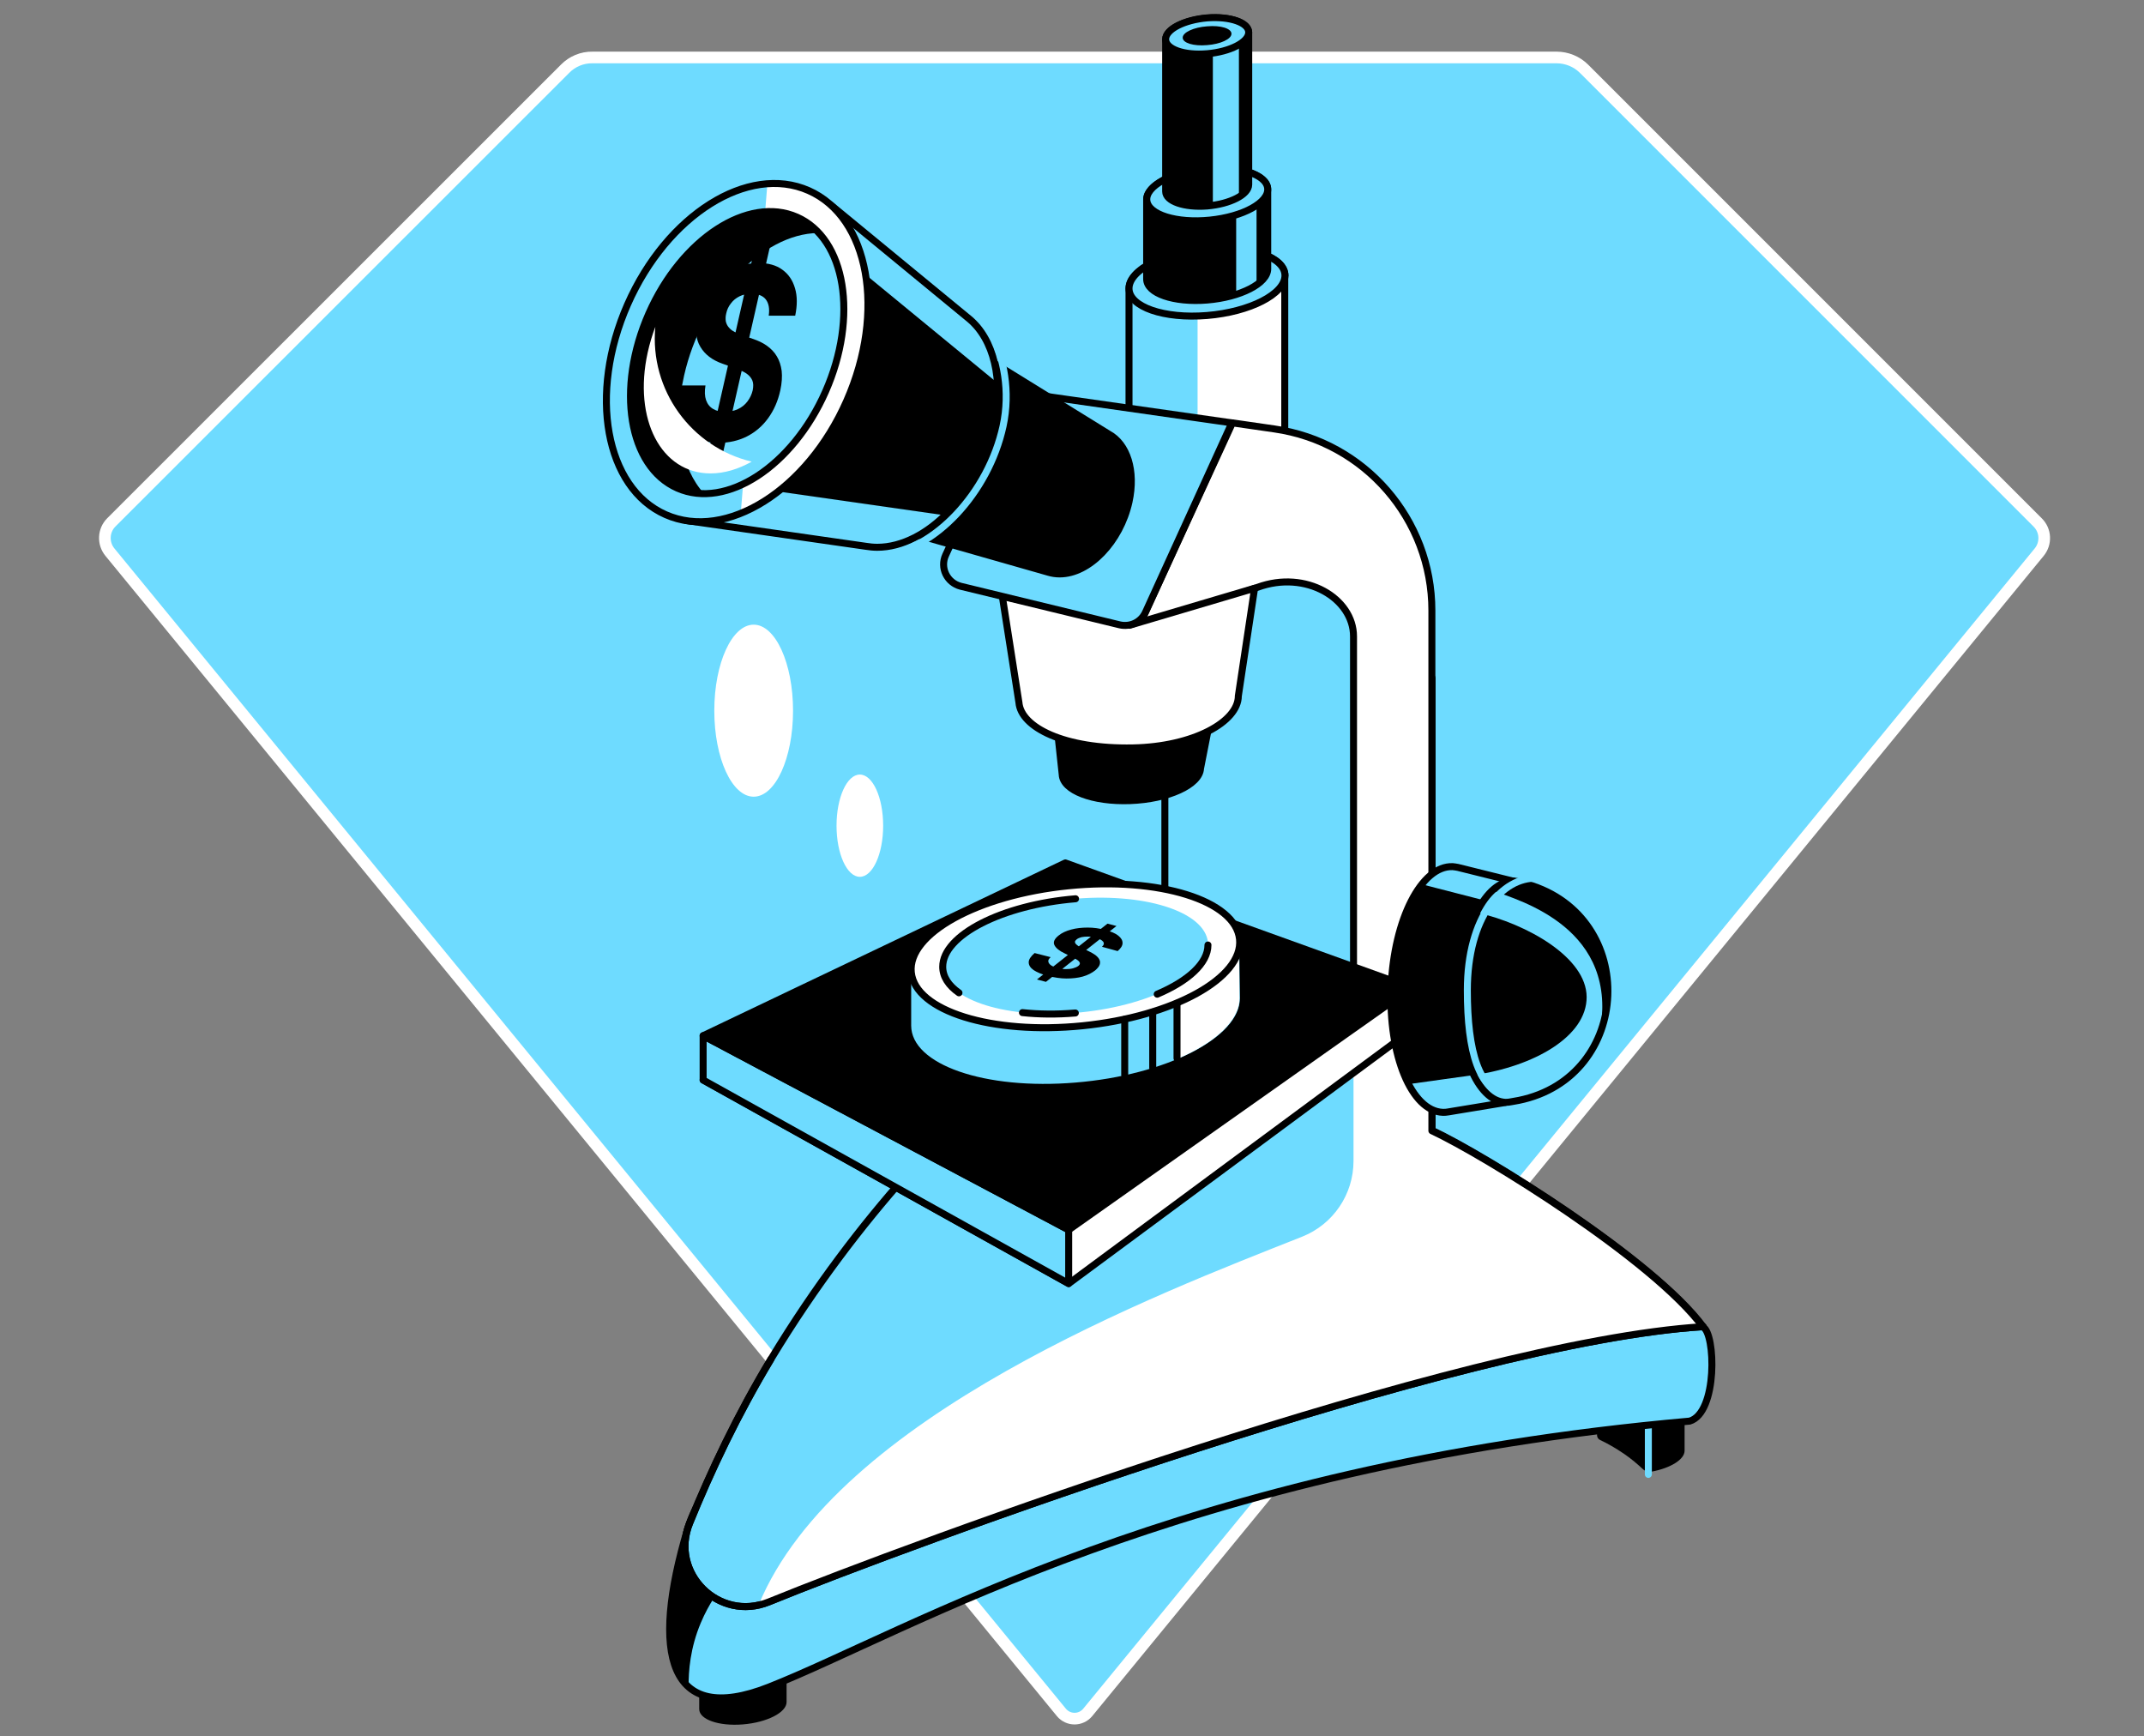 <svg width="368" height="298" viewBox="0 0 368 298" fill="none" xmlns="http://www.w3.org/2000/svg">
<rect x="0" y="0" width="368" height="298" fill="#808080" stroke="none"/>
<path d="M96.98 11.812L19.105 89.654C17.727 91.033 17.626 93.252 18.87 94.765L182.186 293.892C183.363 295.304 185.515 295.304 186.692 293.892L350.008 94.765C351.252 93.252 351.151 91.033 349.739 89.654L271.897 11.812C270.653 10.568 268.938 9.862 267.156 9.862H101.722C99.939 9.829 98.225 10.535 96.98 11.812Z" fill="#6EDBFF" stroke="white" stroke-width="2" stroke-miterlimit="10"/>
<path d="M120.014 285.418V293.32C120.014 295.102 123.376 296.279 127.512 295.943C131.648 295.607 135.01 293.892 135.01 292.11V284.174L120.014 285.418Z" fill="black"/>
<path d="M220.552 47.287C220.552 44.126 214.566 42.041 207.169 42.647C199.771 43.252 193.786 46.312 193.786 49.506C193.786 49.506 193.786 49.506 193.786 49.54V78.961L220.518 79.062V47.354C220.552 47.32 220.552 47.32 220.552 47.287Z" fill="#6EDBFF"/>
<path d="M205.555 78.995L220.552 79.062V47.354V47.32C220.552 45.471 218.501 43.992 215.306 43.185H205.555V78.995Z" fill="white"/>
<path d="M220.552 47.287C220.552 44.126 214.566 42.041 207.169 42.647C199.771 43.252 193.786 46.312 193.786 49.506C193.786 49.506 193.786 49.506 193.786 49.54V78.961L220.518 79.062V47.354C220.552 47.32 220.552 47.32 220.552 47.287Z" stroke="black" stroke-width="1.2" stroke-miterlimit="10" stroke-linecap="round" stroke-linejoin="round"/>
<path d="M220.552 47.287C220.552 50.447 214.566 53.541 207.169 54.146C199.771 54.751 193.786 52.667 193.786 49.506C193.786 46.345 199.771 43.252 207.169 42.647C214.566 42.041 220.552 44.126 220.552 47.287Z" fill="#6EDBFF" stroke="black" stroke-width="1.2" stroke-miterlimit="10" stroke-linecap="round" stroke-linejoin="round"/>
<path d="M217.593 46.144V32.559V32.526C217.593 30.071 212.953 28.457 207.203 28.928C201.453 29.398 196.813 31.786 196.813 34.24C196.813 34.24 196.813 34.24 196.813 34.274V47.892C196.813 50.347 201.453 51.961 207.203 51.49C212.919 51.019 217.593 48.632 217.593 46.144Z" fill="black"/>
<path d="M215.676 48.901V33.366H212.179V50.515C213.591 50.078 214.768 49.506 215.676 48.901Z" fill="#6EDBFF"/>
<path d="M217.593 46.144V32.559V32.526C217.593 30.071 212.953 28.457 207.203 28.928C201.453 29.398 196.813 31.786 196.813 34.24C196.813 34.24 196.813 34.24 196.813 34.274V47.892C196.813 50.347 201.453 51.961 207.203 51.49C212.919 51.019 217.593 48.632 217.593 46.144Z" stroke="black" stroke-width="1.2" stroke-miterlimit="10" stroke-linecap="round" stroke-linejoin="round"/>
<path d="M207.659 37.775C213.387 37.197 217.831 34.752 217.585 32.312C217.339 29.873 212.496 28.365 206.768 28.943C201.04 29.521 196.596 31.967 196.842 34.406C197.088 36.845 201.931 38.353 207.659 37.775Z" fill="#6EDBFF" stroke="black" stroke-width="1.2" stroke-miterlimit="10" stroke-linecap="round" stroke-linejoin="round"/>
<path d="M214.331 5.592C214.331 5.558 214.331 5.558 214.331 5.592C214.331 3.877 211.136 2.767 207.202 3.104C203.268 3.44 200.074 5.054 200.074 6.769V32.862C200.074 34.543 203.268 35.653 207.202 35.35C211.136 35.014 214.331 33.4 214.331 31.685V5.592Z" fill="black"/>
<path d="M212.65 3.709C211.54 3.238 209.96 2.969 208.178 3.003V35.182C209.96 34.946 211.54 34.408 212.65 33.736V3.709Z" fill="#6EDBFF"/>
<path d="M214.331 5.592C214.331 5.558 214.331 5.558 214.331 5.592C214.331 3.877 211.136 2.767 207.202 3.104C203.268 3.44 200.074 5.054 200.074 6.769V32.862C200.074 34.543 203.268 35.653 207.202 35.35C211.136 35.014 214.331 33.4 214.331 31.685V5.592Z" stroke="black" stroke-width="1.2" stroke-miterlimit="10" stroke-linecap="round" stroke-linejoin="round"/>
<path d="M214.331 5.557C214.331 7.239 211.136 8.886 207.202 9.222C203.268 9.559 200.074 8.449 200.074 6.734C200.074 5.019 203.268 3.405 207.202 3.069C211.136 2.767 214.331 3.876 214.331 5.557Z" fill="#6EDBFF" stroke="black" stroke-width="1.2" stroke-miterlimit="10" stroke-linecap="round" stroke-linejoin="round"/>
<path d="M211.372 5.794C211.372 6.702 209.489 7.576 207.168 7.744C204.848 7.946 202.999 7.374 202.999 6.466C202.999 5.558 204.882 4.684 207.202 4.516C209.522 4.314 211.372 4.886 211.372 5.794Z" fill="black"/>
<path d="M274.116 242.311V246.312C274.116 246.682 274.352 247.018 274.688 247.153C275.898 247.725 277.277 248.498 278.756 249.507C280.034 250.381 281.077 251.289 281.984 252.129C282.388 252.499 282.926 252.667 283.464 252.567C286.726 251.961 289.147 250.482 289.147 248.969V241.033L274.116 242.311Z" fill="black"/>
<path d="M282.926 253.037V242.916" stroke="#6EDBFF" stroke-width="1.2" stroke-miterlimit="10" stroke-linecap="round" stroke-linejoin="round"/>
<path d="M155.454 216.42C148.057 224.759 140.222 230.677 132.556 243.353C126.84 252.836 120.787 253.172 117.996 262.486C111.641 283.838 114.701 296.312 131.917 289.554C155.925 280.105 202.328 251.659 290.021 243.891C294.863 242.445 294.46 228.794 292.308 227.751C292.308 227.751 250.781 211.006 245.771 208.652L155.454 216.42Z" fill="#6EDBFF" stroke="black" stroke-width="1.2" stroke-miterlimit="10" stroke-linecap="round" stroke-linejoin="round"/>
<path d="M122.569 274.187C123.88 273.38 125.225 272.607 126.537 271.8L121.325 260.939L118.164 261.914C118.097 262.082 118.063 262.251 117.996 262.452C114.028 275.734 113.725 285.586 118.198 289.487C118.164 286.797 118.467 282.829 120.282 278.525C120.988 276.844 121.795 275.398 122.569 274.187Z" fill="black"/>
<path d="M155.454 201.827C148.057 210.166 139.987 220.589 132.32 233.266C126.604 242.748 122.031 252.398 118.366 261.41C114.903 269.951 123.41 278.391 131.95 274.927C155.824 265.176 250.579 230.24 292.341 227.684C283.8 216.151 254.883 198.229 245.804 193.992V116.352L233.329 89.789L199.94 102.331V184.106L155.454 201.827Z" fill="#6EDBFF" stroke="black" stroke-width="1.2" stroke-miterlimit="10" stroke-linecap="round" stroke-linejoin="round"/>
<path d="M131.917 274.961C155.79 265.209 250.545 230.273 292.307 227.718C283.766 216.184 254.849 198.262 245.77 194.026V104.752C245.77 89.082 234.237 75.801 218.736 73.581L211.54 72.539L195.266 107.912L215.878 100.75C224.15 97.724 232.32 102.667 232.32 109.19V199.237C232.32 204.987 228.823 210.132 223.477 212.25C198.897 222.002 143.584 242.983 130.202 275.465C130.37 275.095 131.244 275.23 131.917 274.961Z" fill="white"/>
<path d="M195.266 107.946L215.878 100.784C224.15 97.758 232.321 102.701 232.321 109.224V165.915" stroke="black" stroke-width="1.2" stroke-miterlimit="10" stroke-linecap="round" stroke-linejoin="round"/>
<path d="M195.266 107.946L211.541 72.573L218.736 73.615C234.237 75.834 245.771 89.116 245.771 104.785V194.059C254.849 198.296 283.767 216.184 292.307 227.751" stroke="black" stroke-width="1.2" stroke-miterlimit="10" stroke-linecap="round" stroke-linejoin="round"/>
<path d="M120.686 185.35L183.43 220.287L242.307 176.742V169.513L120.686 185.35Z" fill="white" stroke="black" stroke-width="1.2" stroke-miterlimit="10" stroke-linecap="round" stroke-linejoin="round"/>
<path d="M120.686 177.751V185.35L183.43 220.287V211.074L120.686 177.751Z" fill="#6EDBFF" stroke="black" stroke-width="1.2" stroke-miterlimit="10" stroke-linecap="round" stroke-linejoin="round"/>
<path d="M120.686 177.751L183.43 211.073L242.307 169.513L182.858 148.094L120.686 177.751Z" fill="black" stroke="black" stroke-width="1.2" stroke-miterlimit="10" stroke-linecap="round" stroke-linejoin="round"/>
<path d="M132.32 233.266C126.604 242.748 122.031 252.399 118.366 261.41C114.903 269.951 123.41 278.391 131.95 274.927C155.824 265.176 250.579 230.24 292.341 227.684" stroke="black" stroke-width="1.2" stroke-miterlimit="10" stroke-linecap="round" stroke-linejoin="round"/>
<path d="M212.684 160.737L199.234 162.082C194.963 161.309 189.953 161.073 184.607 161.544C178.42 162.048 172.704 163.393 168.03 165.209L156.396 166.386V176.003C156.396 182.694 169.005 187.099 184.607 185.788C200.175 184.51 212.818 178.054 212.818 171.329L212.684 160.737Z" fill="#6EDBFF"/>
<path d="M212.751 171.329L212.65 160.737L210.532 160.939L206.093 165.478L201.991 172.035V181.652L202.025 181.753C208.582 178.962 212.751 175.162 212.751 171.329Z" fill="white"/>
<path d="M185.799 176.044C201.357 174.474 213.427 167.824 212.757 161.19C212.088 154.557 198.933 150.452 183.375 152.022C167.816 153.592 155.747 160.242 156.416 166.875C157.085 173.509 170.24 177.614 185.799 176.044Z" fill="white" stroke="black" stroke-width="1.2" stroke-miterlimit="10" stroke-linecap="round" stroke-linejoin="round"/>
<path d="M185.566 173.735C198.13 172.467 207.878 167.096 207.337 161.737C206.796 156.379 196.172 153.062 183.608 154.33C171.043 155.598 161.295 160.97 161.836 166.328C162.377 171.687 173.001 175.003 185.566 173.735Z" fill="#6EDBFF"/>
<path d="M164.6 170.387C162.818 169.143 161.81 167.63 161.81 165.915C161.81 160.502 171.998 155.29 184.607 154.247" stroke="black" stroke-width="1.2" stroke-miterlimit="10" stroke-linecap="round" stroke-linejoin="round"/>
<path d="M184.573 173.851C181.345 174.12 178.285 174.086 175.495 173.784" stroke="black" stroke-width="1.2" stroke-miterlimit="10" stroke-linecap="round" stroke-linejoin="round"/>
<path d="M207.337 162.183C207.337 165.31 203.941 168.37 198.628 170.623" stroke="black" stroke-width="1.2" stroke-miterlimit="10" stroke-linecap="round" stroke-linejoin="round"/>
<path d="M189.146 162.486C189.483 162.183 189.55 161.88 189.348 161.611C189.146 161.342 188.709 161.107 188.037 160.939C187.566 160.804 187.129 160.737 186.726 160.737C186.322 160.737 185.952 160.771 185.616 160.838C185.28 160.939 185.011 161.04 184.809 161.208C184.641 161.342 184.54 161.477 184.506 161.611C184.506 161.746 184.54 161.88 184.641 161.981C184.742 162.116 184.91 162.217 185.078 162.351C185.28 162.486 185.481 162.586 185.75 162.721L186.759 163.192C187.264 163.427 187.667 163.662 188.003 163.898C188.34 164.167 188.575 164.402 188.709 164.705C188.844 164.974 188.844 165.276 188.743 165.579C188.642 165.882 188.373 166.184 188.003 166.521C187.398 166.991 186.692 167.361 185.851 167.597C185.011 167.832 184.069 167.933 183.06 167.933C182.052 167.933 180.976 167.765 179.9 167.496C178.824 167.227 177.983 166.857 177.411 166.487C176.84 166.083 176.571 165.646 176.571 165.142C176.571 164.638 176.941 164.133 177.58 163.562L180.337 164.268C180.034 164.537 179.9 164.772 179.933 165.007C179.967 165.243 180.101 165.445 180.37 165.646C180.639 165.848 181.043 165.983 181.514 166.117C181.984 166.252 182.455 166.319 182.926 166.319C183.397 166.319 183.8 166.285 184.17 166.184C184.54 166.083 184.843 165.949 185.078 165.781C185.28 165.613 185.381 165.445 185.347 165.276C185.313 165.108 185.179 164.94 184.943 164.772C184.708 164.604 184.372 164.402 183.968 164.234L182.758 163.629C181.816 163.192 181.211 162.687 180.976 162.183C180.74 161.679 180.976 161.141 181.682 160.569C182.253 160.098 182.993 159.762 183.867 159.527C184.742 159.291 185.683 159.19 186.692 159.19C187.701 159.19 188.709 159.325 189.684 159.594C190.693 159.863 191.433 160.165 191.937 160.569C192.442 160.972 192.677 161.376 192.677 161.847C192.677 162.317 192.374 162.755 191.836 163.225L189.146 162.486ZM177.983 168.101L190.088 158.518L191.635 158.921L179.53 168.504L177.983 168.101Z" fill="black"/>
<path d="M193.047 174.927V184.51" stroke="black" stroke-width="1.2" stroke-miterlimit="10" stroke-linecap="round" stroke-linejoin="round"/>
<path d="M197.855 173.683V183.266" stroke="black" stroke-width="1.2" stroke-miterlimit="10" stroke-linecap="round" stroke-linejoin="round"/>
<path d="M202.025 172.203V181.618" stroke="black" stroke-width="1.2" stroke-miterlimit="10" stroke-linecap="round" stroke-linejoin="round"/>
<path d="M250.243 148.867C249.94 148.8 249.638 148.767 249.335 148.733C243.989 148.531 239.247 157.778 238.777 169.446C238.306 181.08 242.274 190.697 247.654 190.899C247.956 190.899 248.259 190.899 248.562 190.831L258.346 189.217L259.859 151.255L250.243 148.867Z" fill="#6EDBFF" stroke="black" stroke-width="1.2" stroke-miterlimit="10" stroke-linecap="round" stroke-linejoin="round"/>
<path d="M238.81 169.412C238.541 176.104 239.752 182.089 241.803 186.057L252.899 184.51L254.479 154.449L244.022 151.759C241.164 155.391 239.113 161.914 238.81 169.412Z" fill="black"/>
<path d="M260.7 188.847C280.27 184.846 281.346 157.307 262.18 151.759L260.868 151.389C260.532 151.288 260.229 151.255 259.893 151.221C255.051 151.019 250.815 159.358 250.411 169.849C250.008 180.34 253.572 188.982 258.414 189.184C258.75 189.184 259.086 189.15 259.389 189.083L260.7 188.847Z" fill="#6EDBFF" stroke="black" stroke-width="1.2" stroke-miterlimit="10" stroke-linecap="round" stroke-linejoin="round"/>
<path d="M252.933 184.51C263.289 183.03 272.368 177.886 272.334 171.094C272.3 164.301 262.079 158.551 253.471 156.601C252.092 159.829 250.579 165.276 250.411 169.883C250.175 175.7 251.15 180.946 252.933 184.51Z" fill="black"/>
<path d="M274.52 177.617C278.454 167.966 274.486 155.323 262.18 151.793L260.868 151.423C260.532 151.322 260.229 151.288 259.893 151.255C258.582 151.188 257.338 151.793 256.161 152.835C260.835 154.55 278.185 159.291 274.52 177.617Z" fill="black"/>
<path d="M263.827 150.717C257.842 150.481 251.856 157.341 251.856 169.95C251.856 180.441 253.84 187.536 259.052 187.771" stroke="#6EDBFF" stroke-width="1.2" stroke-miterlimit="10" stroke-linecap="round" stroke-linejoin="round"/>
<path d="M208.548 119.244L180.707 117.966L182.321 132.929C182.421 135.653 187.532 137.637 193.955 137.401C200.512 137.166 205.925 134.678 206.06 131.887L208.548 119.244Z" fill="black" stroke="black" stroke-width="1.2" stroke-miterlimit="10" stroke-linecap="round" stroke-linejoin="round"/>
<path d="M215.34 100.952L193.887 107.307L172.031 102.297L174.889 120.555C175.225 124.826 182.69 128.592 194.459 128.356C204.815 128.155 212.549 123.884 212.549 119.446L215.34 100.952Z" fill="white" stroke="black" stroke-width="1.2" stroke-miterlimit="10" stroke-linecap="round" stroke-linejoin="round"/>
<path d="M129.361 136.729C133.094 136.729 136.12 130.12 136.12 121.968C136.12 113.815 133.094 107.206 129.361 107.206C125.628 107.206 122.603 113.815 122.603 121.968C122.603 130.12 125.628 136.729 129.361 136.729Z" fill="white"/>
<path d="M147.585 150.481C149.795 150.481 151.587 146.552 151.587 141.705C151.587 136.859 149.795 132.929 147.585 132.929C145.375 132.929 143.584 136.859 143.584 141.705C143.584 146.552 145.375 150.481 147.585 150.481Z" fill="white"/>
<path d="M162.313 95.269L175.158 67.394L211.439 72.573L196.611 105.088C195.837 106.769 194.022 107.643 192.206 107.24L164.902 100.616C162.549 100.011 161.305 97.455 162.313 95.269Z" fill="#6EDBFF" stroke="black" stroke-width="1.2" stroke-miterlimit="10" stroke-linecap="round" stroke-linejoin="round"/>
<path d="M190.289 74.489L166.954 60.064L153.134 90.562L180 98.228C180.572 98.397 181.211 98.497 181.883 98.497C186.96 98.497 192.273 92.949 193.786 86.124C194.963 80.777 193.45 76.204 190.289 74.489Z" fill="black" stroke="black" stroke-width="1.2" stroke-miterlimit="10" stroke-linecap="round" stroke-linejoin="round"/>
<path d="M166.349 54.718L142.643 35.215L135.582 34.308L117.693 89.318L148.628 93.756C149.267 93.857 149.906 93.924 150.578 93.924C159.086 93.924 168.03 84.61 170.585 73.144C172.334 65.142 170.518 58.181 166.349 54.718Z" fill="black"/>
<path d="M119.946 82.425L117.693 89.318L148.628 93.756C149.267 93.857 149.906 93.924 150.578 93.924C154.613 93.924 158.716 91.84 162.213 88.444L124.788 83.097L119.946 82.425Z" fill="#6EDBFF"/>
<path d="M166.348 54.718L142.643 35.215L136.153 34.375L136.691 37.367L171.19 65.713C170.888 60.972 169.139 57.038 166.348 54.718Z" fill="#6EDBFF"/>
<path d="M166.349 54.718L142.643 35.215L135.582 34.308L117.693 89.318L148.628 93.756C149.267 93.857 149.906 93.924 150.578 93.924C159.086 93.924 168.03 84.61 170.585 73.144C172.334 65.142 170.518 58.181 166.349 54.718Z" stroke="black" stroke-width="1.2" stroke-miterlimit="10" stroke-linecap="round" stroke-linejoin="round"/>
<path d="M151.587 95.236C160.33 94.429 169.644 84.644 172.166 73.144C173.477 67.126 172.233 61.376 170.249 57.307" stroke="#6EDBFF" stroke-width="1.2" stroke-miterlimit="10" stroke-linecap="round" stroke-linejoin="round"/>
<path d="M145.325 68.808C152.1 53.449 149.178 37.286 138.797 32.706C128.416 28.127 114.508 36.865 107.732 52.224C100.957 67.584 103.879 83.747 114.26 88.326C124.641 92.906 138.549 84.167 145.325 68.808Z" fill="#6EDBFF"/>
<path d="M132.925 31.517C132.522 31.517 132.118 31.55 131.715 31.55L127.142 88.107C136.59 84.308 145.198 73.413 148.056 60.535C151.587 44.496 144.795 31.517 132.925 31.517Z" fill="white"/>
<path d="M145.325 68.808C152.1 53.449 149.178 37.286 138.797 32.706C128.416 28.127 114.508 36.865 107.732 52.224C100.957 67.584 103.879 83.747 114.26 88.326C124.641 92.906 138.549 84.167 145.325 68.808Z" stroke="black" stroke-width="1.2" stroke-miterlimit="10"/>
<path d="M141.695 67.207C147.361 54.362 145.164 40.954 136.788 37.259C128.412 33.564 117.028 40.981 111.362 53.826C105.696 66.671 107.893 80.079 116.269 83.774C124.645 87.469 136.029 80.052 141.695 67.207Z" fill="#6EDBFF" stroke="black" stroke-width="1.2" stroke-miterlimit="10"/>
<path d="M131.95 54.146C132.119 52.969 131.95 52.062 131.446 51.389C130.942 50.75 130.101 50.414 128.991 50.414C128.218 50.414 127.546 50.548 126.94 50.851C126.335 51.154 125.864 51.523 125.461 52.062C125.057 52.566 124.788 53.138 124.654 53.776C124.519 54.314 124.519 54.785 124.587 55.189C124.687 55.592 124.856 55.928 125.125 56.231C125.394 56.534 125.696 56.769 126.1 56.971C126.47 57.172 126.907 57.374 127.344 57.509L129.193 58.148C130.101 58.45 130.908 58.82 131.614 59.324C132.32 59.829 132.892 60.4 133.329 61.14C133.766 61.846 134.035 62.687 134.17 63.662C134.271 64.637 134.203 65.747 133.934 66.991C133.531 68.84 132.825 70.421 131.85 71.766C130.874 73.111 129.664 74.153 128.218 74.893C126.772 75.632 125.125 76.002 123.342 76.002C121.56 76.002 120.047 75.632 118.904 74.893C117.727 74.153 116.954 73.043 116.517 71.597C116.079 70.152 116.113 68.336 116.55 66.15H121.09C120.921 67.159 120.955 68 121.19 68.672C121.426 69.345 121.829 69.849 122.401 70.185C122.973 70.522 123.645 70.69 124.452 70.69C125.259 70.69 125.965 70.522 126.638 70.219C127.31 69.916 127.848 69.479 128.285 68.907C128.722 68.336 129.025 67.697 129.193 66.991C129.328 66.318 129.328 65.747 129.126 65.276C128.924 64.805 128.588 64.435 128.117 64.099C127.613 63.763 127.008 63.494 126.268 63.225L124.015 62.418C122.266 61.813 120.989 60.838 120.215 59.526C119.408 58.215 119.274 56.466 119.778 54.247C120.182 52.431 120.888 50.851 121.897 49.472C122.939 48.127 124.149 47.051 125.595 46.278C127.041 45.505 128.588 45.135 130.202 45.135C131.85 45.135 133.228 45.505 134.271 46.278C135.347 47.051 136.053 48.094 136.456 49.472C136.86 50.817 136.86 52.398 136.49 54.18H131.95V54.146ZM121.19 79.264L129.731 41.739H132.287L123.746 79.264H121.19Z" fill="black"/>
<path d="M117.424 64.435C120.451 51.053 130.74 40.125 140.39 39.99C140.457 39.99 140.525 39.99 140.592 39.99C138.44 37.603 135.515 36.258 132.051 36.291C122.401 36.426 112.112 47.354 109.085 60.737C106.059 74.019 111.338 84.678 120.854 84.711C116.954 80.475 115.474 73.01 117.424 64.435Z" fill="black"/>
<path d="M112.481 56.096C111.943 57.509 111.506 58.988 111.17 60.501C108.648 71.967 113.49 81.248 121.963 81.248C124.351 81.248 126.738 80.508 129.025 79.23C118.634 76.742 111.472 66.924 112.481 56.096Z" fill="white"/>
</svg>

